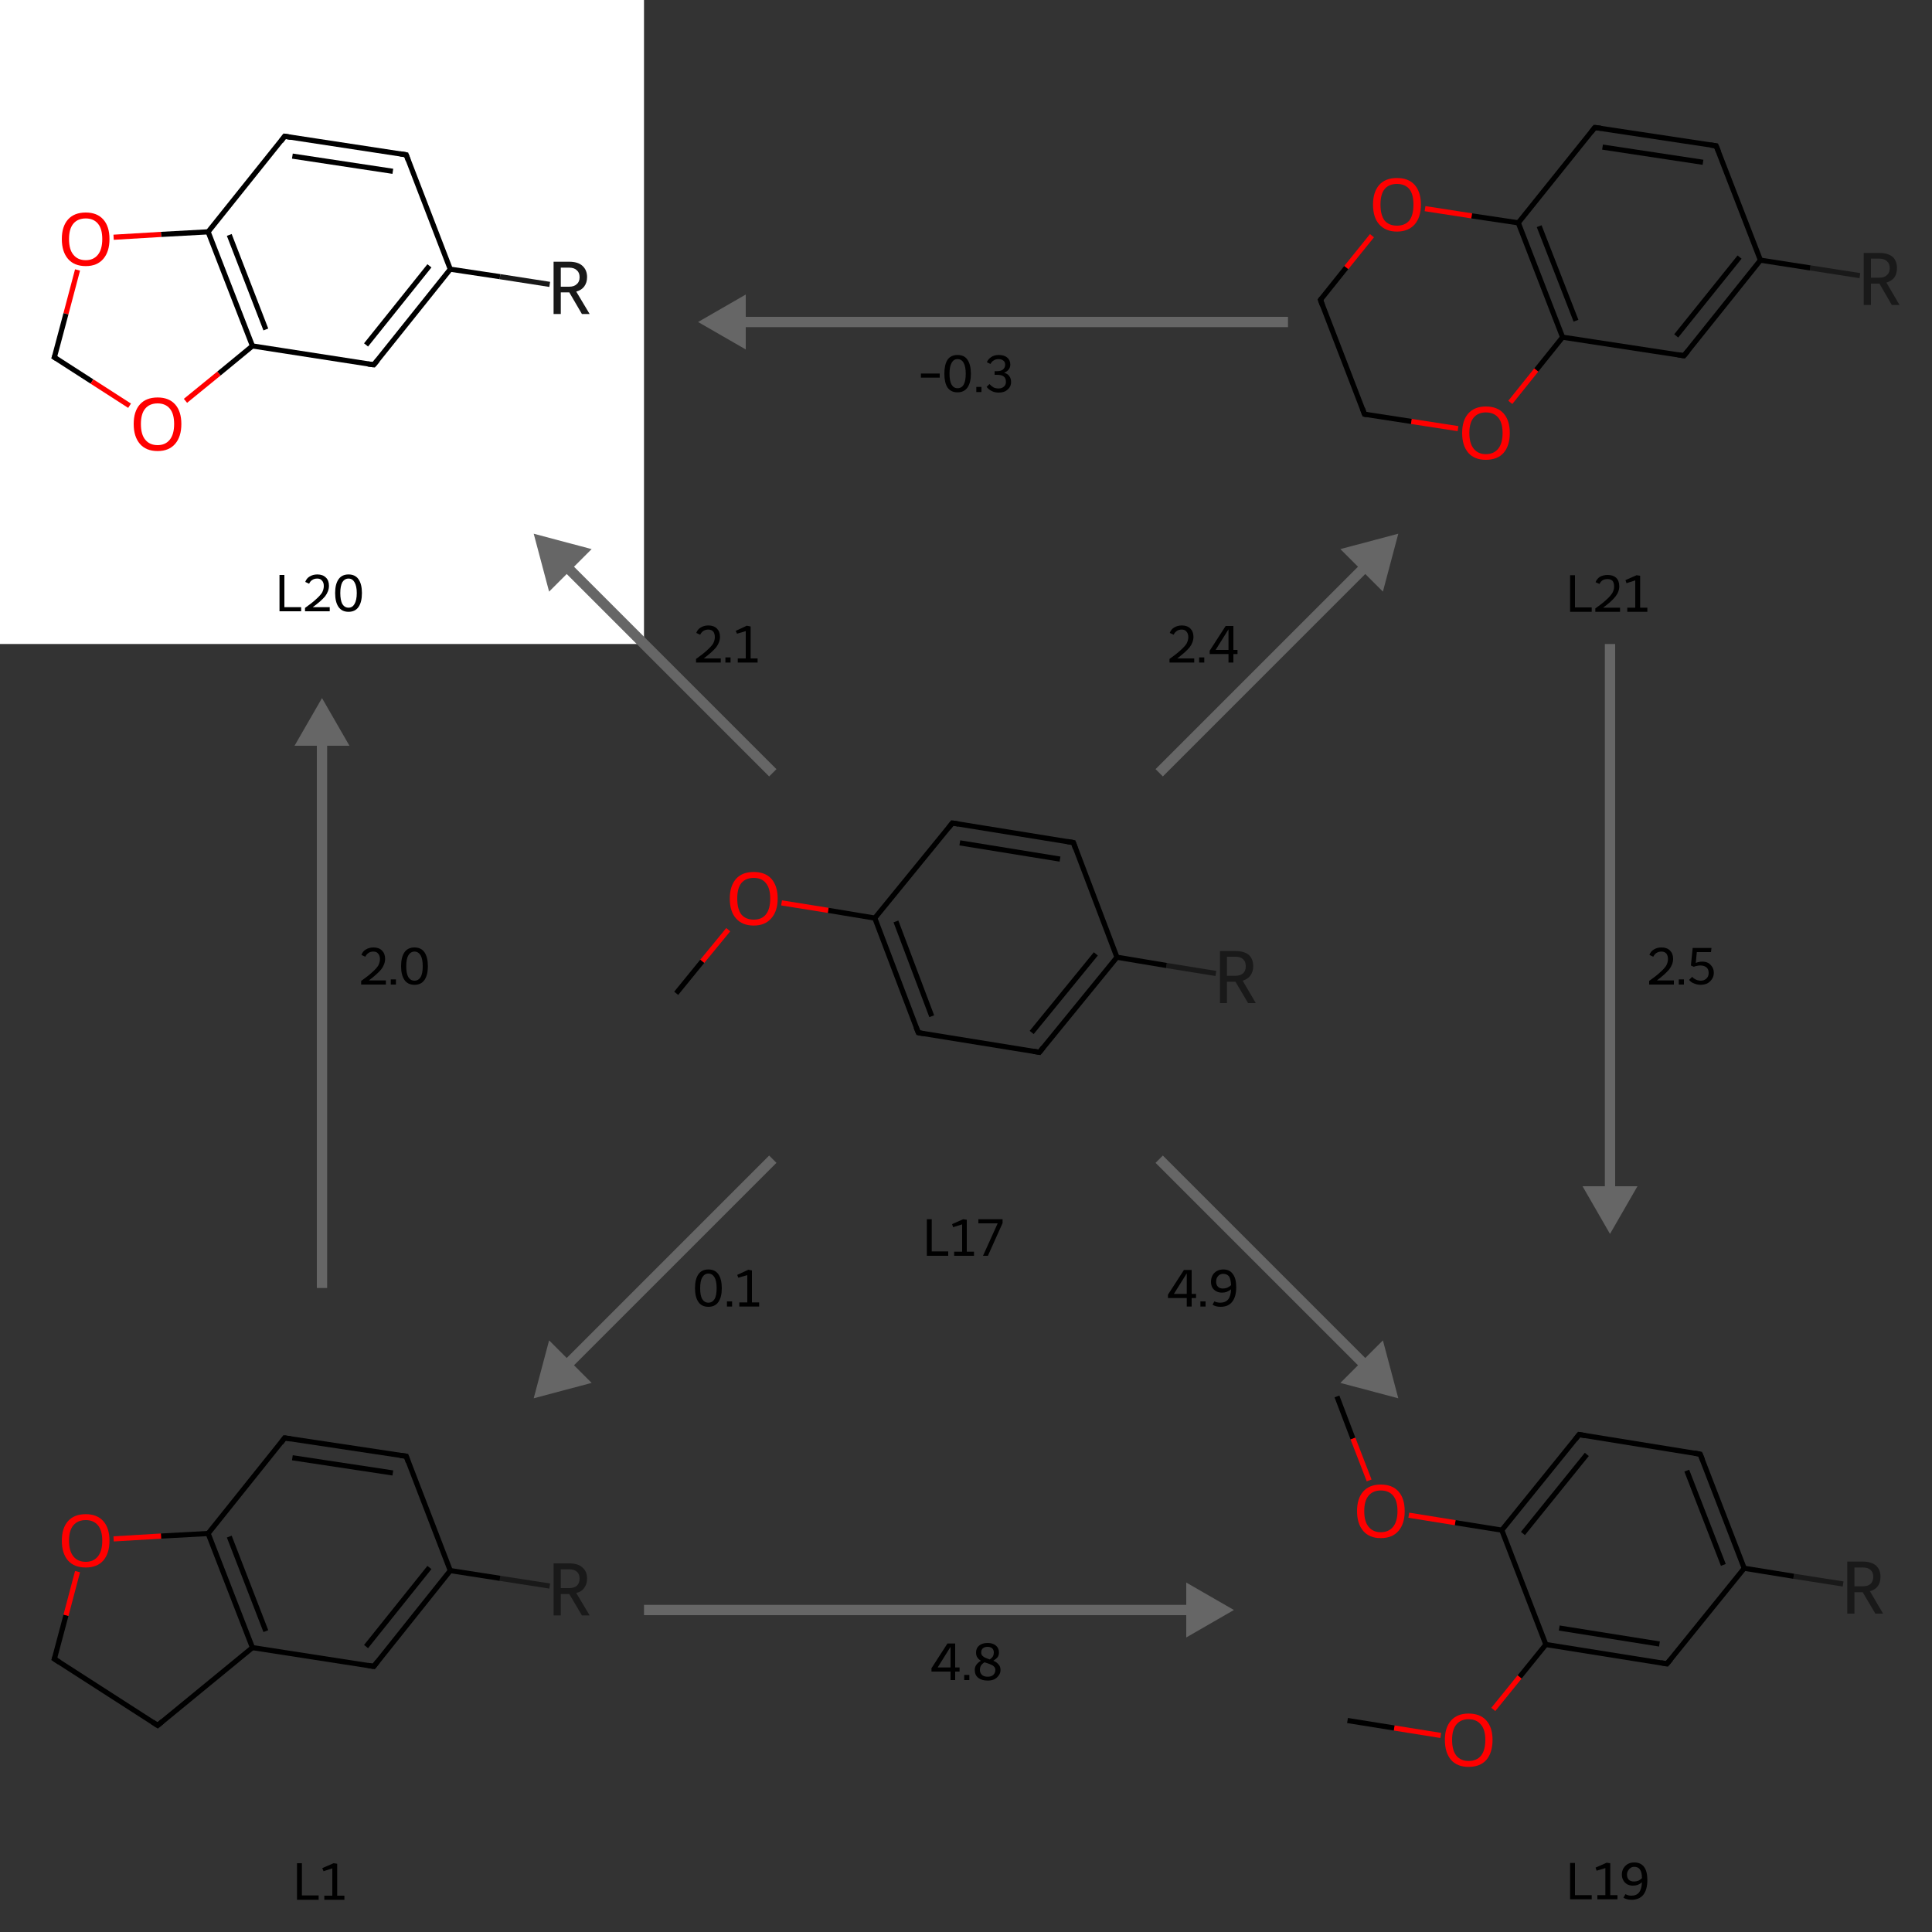 <svg xmlns="http://www.w3.org/2000/svg" xmlns:rdkit="http://www.rdkit.org/xml" xmlns:xlink="http://www.w3.org/1999/xlink" version="1.1" baseProfile="full" xml:space="preserve" width="750px" height="750px" viewBox="0 0 750 750">
<rect x="0" y="0" width="750" height="750" fill="#333333" stroke="none"/>
<!-- END OF HEADER -->
<rect style="opacity:1.0;fill:#FFFFFF;stroke:none" width="250.0" height="250.0" x="0.0" y="0.0"> </rect>
<path class="bond-0 atom-0 atom-1" d="M 174.8,104.5 L 145.1,141.6" style="fill:none;fill-rule:evenodd;stroke:#000000;stroke-width:2.0px;stroke-linecap:butt;stroke-linejoin:miter;stroke-opacity:1"/>
<path class="bond-0 atom-0 atom-1" d="M 166.7,103.2 L 142.1,133.9" style="fill:none;fill-rule:evenodd;stroke:#000000;stroke-width:2.0px;stroke-linecap:butt;stroke-linejoin:miter;stroke-opacity:1"/>
<path class="bond-1 atom-1 atom-2" d="M 145.1,141.6 L 98.0,134.3" style="fill:none;fill-rule:evenodd;stroke:#000000;stroke-width:2.0px;stroke-linecap:butt;stroke-linejoin:miter;stroke-opacity:1"/>
<path class="bond-2 atom-2 atom-3" d="M 98.0,134.3 L 80.8,90.0" style="fill:none;fill-rule:evenodd;stroke:#000000;stroke-width:2.0px;stroke-linecap:butt;stroke-linejoin:miter;stroke-opacity:1"/>
<path class="bond-2 atom-2 atom-3" d="M 103.2,127.9 L 89.0,91.2" style="fill:none;fill-rule:evenodd;stroke:#000000;stroke-width:2.0px;stroke-linecap:butt;stroke-linejoin:miter;stroke-opacity:1"/>
<path class="bond-3 atom-3 atom-4" d="M 80.8,90.0 L 62.5,91.0" style="fill:none;fill-rule:evenodd;stroke:#000000;stroke-width:2.0px;stroke-linecap:butt;stroke-linejoin:miter;stroke-opacity:1"/>
<path class="bond-3 atom-3 atom-4" d="M 62.5,91.0 L 44.1,92.1" style="fill:none;fill-rule:evenodd;stroke:#FF0000;stroke-width:2.0px;stroke-linecap:butt;stroke-linejoin:miter;stroke-opacity:1"/>
<path class="bond-4 atom-4 atom-5" d="M 30.1,104.8 L 25.6,121.8" style="fill:none;fill-rule:evenodd;stroke:#FF0000;stroke-width:2.0px;stroke-linecap:butt;stroke-linejoin:miter;stroke-opacity:1"/>
<path class="bond-4 atom-4 atom-5" d="M 25.6,121.8 L 21.1,138.7" style="fill:none;fill-rule:evenodd;stroke:#000000;stroke-width:2.0px;stroke-linecap:butt;stroke-linejoin:miter;stroke-opacity:1"/>
<path class="bond-5 atom-5 atom-6" d="M 21.1,138.7 L 35.7,148.1" style="fill:none;fill-rule:evenodd;stroke:#000000;stroke-width:2.0px;stroke-linecap:butt;stroke-linejoin:miter;stroke-opacity:1"/>
<path class="bond-5 atom-5 atom-6" d="M 35.7,148.1 L 50.3,157.5" style="fill:none;fill-rule:evenodd;stroke:#FF0000;stroke-width:2.0px;stroke-linecap:butt;stroke-linejoin:miter;stroke-opacity:1"/>
<path class="bond-6 atom-3 atom-7" d="M 80.8,90.0 L 110.5,52.9" style="fill:none;fill-rule:evenodd;stroke:#000000;stroke-width:2.0px;stroke-linecap:butt;stroke-linejoin:miter;stroke-opacity:1"/>
<path class="bond-7 atom-7 atom-8" d="M 110.5,52.9 L 157.7,60.1" style="fill:none;fill-rule:evenodd;stroke:#000000;stroke-width:2.0px;stroke-linecap:butt;stroke-linejoin:miter;stroke-opacity:1"/>
<path class="bond-7 atom-7 atom-8" d="M 113.5,60.6 L 152.5,66.5" style="fill:none;fill-rule:evenodd;stroke:#000000;stroke-width:2.0px;stroke-linecap:butt;stroke-linejoin:miter;stroke-opacity:1"/>
<path class="bond-8 atom-8 atom-0" d="M 157.7,60.1 L 174.8,104.5" style="fill:none;fill-rule:evenodd;stroke:#000000;stroke-width:2.0px;stroke-linecap:butt;stroke-linejoin:miter;stroke-opacity:1"/>
<path class="bond-9 atom-6 atom-2" d="M 72.0,155.6 L 85.0,145.0" style="fill:none;fill-rule:evenodd;stroke:#FF0000;stroke-width:2.0px;stroke-linecap:butt;stroke-linejoin:miter;stroke-opacity:1"/>
<path class="bond-9 atom-6 atom-2" d="M 85.0,145.0 L 98.0,134.3" style="fill:none;fill-rule:evenodd;stroke:#000000;stroke-width:2.0px;stroke-linecap:butt;stroke-linejoin:miter;stroke-opacity:1"/>
<path class="bond-10 atom-9 atom-0" d="M 213.4,110.4 L 194.1,107.4" style="fill:none;fill-rule:evenodd;stroke:#191919;stroke-width:2.0px;stroke-linecap:butt;stroke-linejoin:miter;stroke-opacity:1"/>
<path class="bond-10 atom-9 atom-0" d="M 194.1,107.4 L 174.8,104.5" style="fill:none;fill-rule:evenodd;stroke:#000000;stroke-width:2.0px;stroke-linecap:butt;stroke-linejoin:miter;stroke-opacity:1"/>
<path d="M 146.6,139.8 L 145.1,141.6 L 142.8,141.3" style="fill:none;stroke:#000000;stroke-width:2.0px;stroke-linecap:butt;stroke-linejoin:miter;stroke-opacity:1;"/>
<path d="M 21.4,137.9 L 21.1,138.7 L 21.9,139.2" style="fill:none;stroke:#000000;stroke-width:2.0px;stroke-linecap:butt;stroke-linejoin:miter;stroke-opacity:1;"/>
<path d="M 109.1,54.8 L 110.5,52.9 L 112.9,53.3" style="fill:none;stroke:#000000;stroke-width:2.0px;stroke-linecap:butt;stroke-linejoin:miter;stroke-opacity:1;"/>
<path d="M 155.3,59.7 L 157.7,60.1 L 158.5,62.3" style="fill:none;stroke:#000000;stroke-width:2.0px;stroke-linecap:butt;stroke-linejoin:miter;stroke-opacity:1;"/>
<path class="atom-4" d="M 24.0 92.8 Q 24.0 87.9, 26.4 85.2 Q 28.8 82.5, 33.3 82.5 Q 37.7 82.5, 40.1 85.2 Q 42.5 87.9, 42.5 92.8 Q 42.5 97.7, 40.1 100.5 Q 37.7 103.3, 33.3 103.3 Q 28.8 103.3, 26.4 100.5 Q 24.0 97.7, 24.0 92.8 M 33.3 101.0 Q 36.3 101.0, 38.0 98.9 Q 39.7 96.8, 39.7 92.8 Q 39.7 88.8, 38.0 86.8 Q 36.3 84.8, 33.3 84.8 Q 30.2 84.8, 28.5 86.8 Q 26.8 88.8, 26.8 92.8 Q 26.8 96.9, 28.5 98.9 Q 30.2 101.0, 33.3 101.0 " fill="#FF0000"/>
<path class="atom-6" d="M 51.9 164.6 Q 51.9 159.7, 54.3 157.0 Q 56.7 154.3, 61.2 154.3 Q 65.6 154.3, 68.0 157.0 Q 70.4 159.7, 70.4 164.6 Q 70.4 169.5, 68.0 172.3 Q 65.6 175.1, 61.2 175.1 Q 56.7 175.1, 54.3 172.3 Q 51.9 169.5, 51.9 164.6 M 61.2 172.8 Q 64.2 172.8, 65.9 170.7 Q 67.6 168.6, 67.6 164.6 Q 67.6 160.6, 65.9 158.6 Q 64.2 156.6, 61.2 156.6 Q 58.1 156.6, 56.4 158.6 Q 54.7 160.6, 54.7 164.6 Q 54.7 168.7, 56.4 170.7 Q 58.1 172.8, 61.2 172.8 " fill="#FF0000"/>
<path class="atom-9" d="M 225.9 121.9 L 221.0 113.5 L 220.9 113.5 L 217.7 113.5 L 217.7 121.9 L 214.9 121.9 L 214.9 101.6 L 220.9 101.6 Q 224.4 101.6, 226.1 103.2 Q 227.9 104.8, 227.9 107.6 Q 227.9 109.7, 226.8 111.2 Q 225.8 112.6, 223.7 113.2 L 228.9 121.9 L 225.9 121.9 M 217.7 111.3 L 220.9 111.3 Q 222.9 111.3, 223.9 110.3 Q 225.0 109.4, 225.0 107.6 Q 225.0 105.8, 223.9 104.9 Q 222.9 103.9, 220.9 103.9 L 217.7 103.9 L 217.7 111.3 " fill="#191919"/>
<path class="legend" d="M 108.5 223.2 L 110.4 223.2 L 110.4 235.7 L 116.9 235.7 L 116.9 237.3 L 108.5 237.3 L 108.5 223.2 " fill="#000000"/>
<path class="legend" d="M 118.5 225.9 Q 119.0 224.5, 120.2 223.8 Q 121.5 223.0, 123.2 223.0 Q 125.3 223.0, 126.5 224.2 Q 127.7 225.3, 127.7 227.4 Q 127.7 229.5, 126.2 231.5 Q 124.6 233.4, 121.4 235.7 L 128.0 235.7 L 128.0 237.3 L 118.4 237.3 L 118.4 236.0 Q 121.1 234.1, 122.6 232.7 Q 124.2 231.3, 125.0 230.1 Q 125.7 228.8, 125.7 227.5 Q 125.7 226.1, 125.0 225.4 Q 124.4 224.6, 123.2 224.6 Q 122.0 224.6, 121.3 225.1 Q 120.5 225.5, 120.0 226.6 L 118.5 225.9 " fill="#000000"/>
<path class="legend" d="M 135.3 237.5 Q 132.7 237.5, 131.4 235.6 Q 130.1 233.7, 130.1 230.2 Q 130.1 226.8, 131.4 224.9 Q 132.7 223.0, 135.3 223.0 Q 137.9 223.0, 139.2 224.9 Q 140.5 226.8, 140.5 230.2 Q 140.5 233.7, 139.2 235.6 Q 137.9 237.5, 135.3 237.5 M 135.3 235.9 Q 136.8 235.9, 137.6 234.5 Q 138.5 233.0, 138.5 230.2 Q 138.5 227.5, 137.6 226.0 Q 136.8 224.6, 135.3 224.6 Q 133.8 224.6, 132.9 226.0 Q 132.1 227.5, 132.1 230.2 Q 132.1 233.0, 132.9 234.5 Q 133.8 235.9, 135.3 235.9 " fill="#000000"/>
<path class="bond-0 atom-0 atom-1" d="M 683.4,101.0 L 653.7,138.1" style="fill:none;fill-rule:evenodd;stroke:#000000;stroke-width:2.0px;stroke-linecap:butt;stroke-linejoin:miter;stroke-opacity:1"/>
<path class="bond-0 atom-0 atom-1" d="M 675.3,99.8 L 650.7,130.4" style="fill:none;fill-rule:evenodd;stroke:#000000;stroke-width:2.0px;stroke-linecap:butt;stroke-linejoin:miter;stroke-opacity:1"/>
<path class="bond-1 atom-1 atom-2" d="M 653.7,138.1 L 606.6,130.9" style="fill:none;fill-rule:evenodd;stroke:#000000;stroke-width:2.0px;stroke-linecap:butt;stroke-linejoin:miter;stroke-opacity:1"/>
<path class="bond-2 atom-2 atom-3" d="M 606.6,130.9 L 589.4,86.5" style="fill:none;fill-rule:evenodd;stroke:#000000;stroke-width:2.0px;stroke-linecap:butt;stroke-linejoin:miter;stroke-opacity:1"/>
<path class="bond-2 atom-2 atom-3" d="M 611.8,124.5 L 597.5,87.8" style="fill:none;fill-rule:evenodd;stroke:#000000;stroke-width:2.0px;stroke-linecap:butt;stroke-linejoin:miter;stroke-opacity:1"/>
<path class="bond-3 atom-3 atom-4" d="M 589.4,86.5 L 571.3,83.8" style="fill:none;fill-rule:evenodd;stroke:#000000;stroke-width:2.0px;stroke-linecap:butt;stroke-linejoin:miter;stroke-opacity:1"/>
<path class="bond-3 atom-3 atom-4" d="M 571.3,83.8 L 553.2,81.0" style="fill:none;fill-rule:evenodd;stroke:#FF0000;stroke-width:2.0px;stroke-linecap:butt;stroke-linejoin:miter;stroke-opacity:1"/>
<path class="bond-4 atom-4 atom-5" d="M 532.6,91.5 L 522.6,103.9" style="fill:none;fill-rule:evenodd;stroke:#FF0000;stroke-width:2.0px;stroke-linecap:butt;stroke-linejoin:miter;stroke-opacity:1"/>
<path class="bond-4 atom-4 atom-5" d="M 522.6,103.9 L 512.6,116.4" style="fill:none;fill-rule:evenodd;stroke:#000000;stroke-width:2.0px;stroke-linecap:butt;stroke-linejoin:miter;stroke-opacity:1"/>
<path class="bond-5 atom-5 atom-6" d="M 512.6,116.4 L 529.7,160.8" style="fill:none;fill-rule:evenodd;stroke:#000000;stroke-width:2.0px;stroke-linecap:butt;stroke-linejoin:miter;stroke-opacity:1"/>
<path class="bond-6 atom-6 atom-7" d="M 529.7,160.8 L 547.9,163.6" style="fill:none;fill-rule:evenodd;stroke:#000000;stroke-width:2.0px;stroke-linecap:butt;stroke-linejoin:miter;stroke-opacity:1"/>
<path class="bond-6 atom-6 atom-7" d="M 547.9,163.6 L 566.0,166.4" style="fill:none;fill-rule:evenodd;stroke:#FF0000;stroke-width:2.0px;stroke-linecap:butt;stroke-linejoin:miter;stroke-opacity:1"/>
<path class="bond-7 atom-3 atom-8" d="M 589.4,86.5 L 619.1,49.5" style="fill:none;fill-rule:evenodd;stroke:#000000;stroke-width:2.0px;stroke-linecap:butt;stroke-linejoin:miter;stroke-opacity:1"/>
<path class="bond-8 atom-8 atom-9" d="M 619.1,49.5 L 666.2,56.6" style="fill:none;fill-rule:evenodd;stroke:#000000;stroke-width:2.0px;stroke-linecap:butt;stroke-linejoin:miter;stroke-opacity:1"/>
<path class="bond-8 atom-8 atom-9" d="M 622.1,57.1 L 661.1,63.0" style="fill:none;fill-rule:evenodd;stroke:#000000;stroke-width:2.0px;stroke-linecap:butt;stroke-linejoin:miter;stroke-opacity:1"/>
<path class="bond-9 atom-9 atom-0" d="M 666.2,56.6 L 683.4,101.0" style="fill:none;fill-rule:evenodd;stroke:#000000;stroke-width:2.0px;stroke-linecap:butt;stroke-linejoin:miter;stroke-opacity:1"/>
<path class="bond-10 atom-7 atom-2" d="M 586.3,156.2 L 596.4,143.6" style="fill:none;fill-rule:evenodd;stroke:#FF0000;stroke-width:2.0px;stroke-linecap:butt;stroke-linejoin:miter;stroke-opacity:1"/>
<path class="bond-10 atom-7 atom-2" d="M 596.4,143.6 L 606.6,130.9" style="fill:none;fill-rule:evenodd;stroke:#000000;stroke-width:2.0px;stroke-linecap:butt;stroke-linejoin:miter;stroke-opacity:1"/>
<path class="bond-11 atom-10 atom-0" d="M 722.0,107.0 L 702.7,104.0" style="fill:none;fill-rule:evenodd;stroke:#191919;stroke-width:2.0px;stroke-linecap:butt;stroke-linejoin:miter;stroke-opacity:1"/>
<path class="bond-11 atom-10 atom-0" d="M 702.7,104.0 L 683.4,101.0" style="fill:none;fill-rule:evenodd;stroke:#000000;stroke-width:2.0px;stroke-linecap:butt;stroke-linejoin:miter;stroke-opacity:1"/>
<path d="M 655.2,136.3 L 653.7,138.1 L 651.3,137.7" style="fill:none;stroke:#000000;stroke-width:2.0px;stroke-linecap:butt;stroke-linejoin:miter;stroke-opacity:1;"/>
<path d="M 513.1,115.8 L 512.6,116.4 L 513.4,118.6" style="fill:none;stroke:#000000;stroke-width:2.0px;stroke-linecap:butt;stroke-linejoin:miter;stroke-opacity:1;"/>
<path d="M 528.9,158.6 L 529.7,160.8 L 530.7,161.0" style="fill:none;stroke:#000000;stroke-width:2.0px;stroke-linecap:butt;stroke-linejoin:miter;stroke-opacity:1;"/>
<path d="M 617.7,51.3 L 619.1,49.5 L 621.5,49.8" style="fill:none;stroke:#000000;stroke-width:2.0px;stroke-linecap:butt;stroke-linejoin:miter;stroke-opacity:1;"/>
<path d="M 663.9,56.3 L 666.2,56.6 L 667.1,58.8" style="fill:none;stroke:#000000;stroke-width:2.0px;stroke-linecap:butt;stroke-linejoin:miter;stroke-opacity:1;"/>
<path class="atom-4" d="M 533.0 79.4 Q 533.0 74.6, 535.4 71.8 Q 537.8 69.1, 542.3 69.1 Q 546.8 69.1, 549.2 71.8 Q 551.6 74.6, 551.6 79.4 Q 551.6 84.3, 549.2 87.1 Q 546.7 89.9, 542.3 89.9 Q 537.9 89.9, 535.4 87.1 Q 533.0 84.4, 533.0 79.4 M 542.3 87.6 Q 545.4 87.6, 547.1 85.6 Q 548.7 83.5, 548.7 79.4 Q 548.7 75.4, 547.1 73.4 Q 545.4 71.4, 542.3 71.4 Q 539.2 71.4, 537.5 73.4 Q 535.9 75.4, 535.9 79.4 Q 535.9 83.5, 537.5 85.6 Q 539.2 87.6, 542.3 87.6 " fill="#FF0000"/>
<path class="atom-7" d="M 567.6 168.1 Q 567.6 163.2, 570.0 160.5 Q 572.4 157.8, 576.8 157.8 Q 581.3 157.8, 583.7 160.5 Q 586.1 163.2, 586.1 168.1 Q 586.1 173.0, 583.7 175.8 Q 581.3 178.5, 576.8 178.5 Q 572.4 178.5, 570.0 175.8 Q 567.6 173.0, 567.6 168.1 M 576.8 176.3 Q 579.9 176.3, 581.6 174.2 Q 583.3 172.1, 583.3 168.1 Q 583.3 164.1, 581.6 162.1 Q 579.9 160.1, 576.8 160.1 Q 573.8 160.1, 572.1 162.1 Q 570.4 164.1, 570.4 168.1 Q 570.4 172.1, 572.1 174.2 Q 573.8 176.3, 576.8 176.3 " fill="#FF0000"/>
<path class="atom-10" d="M 734.4 118.4 L 729.6 110.1 L 729.5 110.1 L 726.3 110.1 L 726.3 118.4 L 723.5 118.4 L 723.5 98.2 L 729.5 98.2 Q 732.9 98.2, 734.7 99.7 Q 736.4 101.3, 736.4 104.1 Q 736.4 106.2, 735.4 107.7 Q 734.3 109.1, 732.3 109.7 L 737.4 118.4 L 734.4 118.4 M 726.3 107.8 L 729.5 107.8 Q 731.5 107.8, 732.5 106.8 Q 733.6 105.9, 733.6 104.1 Q 733.6 102.3, 732.5 101.4 Q 731.5 100.4, 729.5 100.4 L 726.3 100.4 L 726.3 107.8 " fill="#191919"/>
<path class="legend" d="M 609.5 223.3 L 611.4 223.3 L 611.4 235.8 L 617.9 235.8 L 617.9 237.5 L 609.5 237.5 L 609.5 223.3 " fill="#000000"/>
<path class="legend" d="M 619.4 226.0 Q 619.9 224.7, 621.1 223.9 Q 622.4 223.2, 624.1 223.2 Q 626.2 223.2, 627.4 224.3 Q 628.6 225.5, 628.6 227.6 Q 628.6 229.7, 627.1 231.6 Q 625.5 233.6, 622.3 235.9 L 628.9 235.9 L 628.9 237.5 L 619.3 237.5 L 619.3 236.2 Q 622.0 234.3, 623.5 232.9 Q 625.1 231.5, 625.9 230.2 Q 626.6 229.0, 626.6 227.7 Q 626.6 226.3, 626.0 225.5 Q 625.3 224.8, 624.1 224.8 Q 623.0 224.8, 622.2 225.2 Q 621.4 225.7, 620.9 226.7 L 619.4 226.0 " fill="#000000"/>
<path class="legend" d="M 631.7 235.9 L 634.8 235.9 L 634.8 225.3 L 631.4 226.4 L 631.0 225.2 L 635.3 223.3 L 636.7 223.5 L 636.7 235.9 L 639.5 235.9 L 639.5 237.5 L 631.7 237.5 L 631.7 235.9 " fill="#000000"/>
<path class="bond-0 atom-0 atom-1" d="M 433.6,371.6 L 403.5,408.5" style="fill:none;fill-rule:evenodd;stroke:#000000;stroke-width:2.0px;stroke-linecap:butt;stroke-linejoin:miter;stroke-opacity:1"/>
<path class="bond-0 atom-0 atom-1" d="M 425.4,370.3 L 400.5,400.8" style="fill:none;fill-rule:evenodd;stroke:#000000;stroke-width:2.0px;stroke-linecap:butt;stroke-linejoin:miter;stroke-opacity:1"/>
<path class="bond-1 atom-1 atom-2" d="M 403.5,408.5 L 356.5,400.9" style="fill:none;fill-rule:evenodd;stroke:#000000;stroke-width:2.0px;stroke-linecap:butt;stroke-linejoin:miter;stroke-opacity:1"/>
<path class="bond-2 atom-2 atom-3" d="M 356.5,400.9 L 339.6,356.4" style="fill:none;fill-rule:evenodd;stroke:#000000;stroke-width:2.0px;stroke-linecap:butt;stroke-linejoin:miter;stroke-opacity:1"/>
<path class="bond-2 atom-2 atom-3" d="M 361.7,394.5 L 347.8,357.7" style="fill:none;fill-rule:evenodd;stroke:#000000;stroke-width:2.0px;stroke-linecap:butt;stroke-linejoin:miter;stroke-opacity:1"/>
<path class="bond-3 atom-3 atom-4" d="M 339.6,356.4 L 321.5,353.4" style="fill:none;fill-rule:evenodd;stroke:#000000;stroke-width:2.0px;stroke-linecap:butt;stroke-linejoin:miter;stroke-opacity:1"/>
<path class="bond-3 atom-3 atom-4" d="M 321.5,353.4 L 303.4,350.5" style="fill:none;fill-rule:evenodd;stroke:#FF0000;stroke-width:2.0px;stroke-linecap:butt;stroke-linejoin:miter;stroke-opacity:1"/>
<path class="bond-4 atom-4 atom-5" d="M 282.7,360.9 L 272.6,373.2" style="fill:none;fill-rule:evenodd;stroke:#FF0000;stroke-width:2.0px;stroke-linecap:butt;stroke-linejoin:miter;stroke-opacity:1"/>
<path class="bond-4 atom-4 atom-5" d="M 272.6,373.2 L 262.5,385.6" style="fill:none;fill-rule:evenodd;stroke:#000000;stroke-width:2.0px;stroke-linecap:butt;stroke-linejoin:miter;stroke-opacity:1"/>
<path class="bond-5 atom-3 atom-6" d="M 339.6,356.4 L 369.7,319.5" style="fill:none;fill-rule:evenodd;stroke:#000000;stroke-width:2.0px;stroke-linecap:butt;stroke-linejoin:miter;stroke-opacity:1"/>
<path class="bond-6 atom-6 atom-7" d="M 369.7,319.5 L 416.7,327.1" style="fill:none;fill-rule:evenodd;stroke:#000000;stroke-width:2.0px;stroke-linecap:butt;stroke-linejoin:miter;stroke-opacity:1"/>
<path class="bond-6 atom-6 atom-7" d="M 372.6,327.2 L 411.5,333.5" style="fill:none;fill-rule:evenodd;stroke:#000000;stroke-width:2.0px;stroke-linecap:butt;stroke-linejoin:miter;stroke-opacity:1"/>
<path class="bond-7 atom-7 atom-0" d="M 416.7,327.1 L 433.6,371.6" style="fill:none;fill-rule:evenodd;stroke:#000000;stroke-width:2.0px;stroke-linecap:butt;stroke-linejoin:miter;stroke-opacity:1"/>
<path class="bond-8 atom-8 atom-0" d="M 472.0,377.9 L 452.8,374.8" style="fill:none;fill-rule:evenodd;stroke:#191919;stroke-width:2.0px;stroke-linecap:butt;stroke-linejoin:miter;stroke-opacity:1"/>
<path class="bond-8 atom-8 atom-0" d="M 452.8,374.8 L 433.6,371.6" style="fill:none;fill-rule:evenodd;stroke:#000000;stroke-width:2.0px;stroke-linecap:butt;stroke-linejoin:miter;stroke-opacity:1"/>
<path d="M 405.0,406.6 L 403.5,408.5 L 401.1,408.1" style="fill:none;stroke:#000000;stroke-width:2.0px;stroke-linecap:butt;stroke-linejoin:miter;stroke-opacity:1;"/>
<path d="M 358.8,401.3 L 356.5,400.9 L 355.6,398.7" style="fill:none;stroke:#000000;stroke-width:2.0px;stroke-linecap:butt;stroke-linejoin:miter;stroke-opacity:1;"/>
<path d="M 368.2,321.4 L 369.7,319.5 L 372.1,319.9" style="fill:none;stroke:#000000;stroke-width:2.0px;stroke-linecap:butt;stroke-linejoin:miter;stroke-opacity:1;"/>
<path d="M 414.3,326.7 L 416.7,327.1 L 417.5,329.4" style="fill:none;stroke:#000000;stroke-width:2.0px;stroke-linecap:butt;stroke-linejoin:miter;stroke-opacity:1;"/>
<path class="atom-4" d="M 283.3 348.8 Q 283.3 344.0, 285.7 341.2 Q 288.1 338.5, 292.6 338.5 Q 297.1 338.5, 299.5 341.2 Q 301.9 344.0, 301.9 348.8 Q 301.9 353.7, 299.4 356.5 Q 297.0 359.3, 292.6 359.3 Q 288.1 359.3, 285.7 356.5 Q 283.3 353.8, 283.3 348.8 M 292.6 357.0 Q 295.7 357.0, 297.3 355.0 Q 299.0 352.9, 299.0 348.8 Q 299.0 344.8, 297.3 342.8 Q 295.7 340.8, 292.6 340.8 Q 289.5 340.8, 287.8 342.8 Q 286.2 344.8, 286.2 348.8 Q 286.2 352.9, 287.8 355.0 Q 289.5 357.0, 292.6 357.0 " fill="#FF0000"/>
<path class="atom-8" d="M 484.5 389.4 L 479.6 381.1 L 479.6 381.1 L 476.3 381.1 L 476.3 389.4 L 473.6 389.4 L 473.6 369.2 L 479.6 369.2 Q 483.0 369.2, 484.8 370.7 Q 486.5 372.3, 486.5 375.1 Q 486.5 377.2, 485.4 378.7 Q 484.4 380.1, 482.4 380.7 L 487.5 389.4 L 484.5 389.4 M 476.3 378.8 L 479.6 378.8 Q 481.5 378.8, 482.6 377.8 Q 483.6 376.9, 483.6 375.1 Q 483.6 373.3, 482.6 372.4 Q 481.6 371.4, 479.6 371.4 L 476.3 371.4 L 476.3 378.8 " fill="#191919"/>
<path class="legend" d="M 359.8 473.3 L 361.7 473.3 L 361.7 485.8 L 368.1 485.8 L 368.1 487.5 L 359.8 487.5 L 359.8 473.3 " fill="#000000"/>
<path class="legend" d="M 370.4 485.9 L 373.5 485.9 L 373.5 475.3 L 370.0 476.4 L 369.6 475.2 L 373.9 473.3 L 375.3 473.5 L 375.3 485.9 L 378.1 485.9 L 378.1 487.5 L 370.4 487.5 L 370.4 485.9 " fill="#000000"/>
<path class="legend" d="M 387.3 474.9 L 379.8 474.9 L 379.8 473.3 L 389.2 473.3 L 389.2 474.8 L 383.5 487.5 L 381.6 487.5 L 387.3 474.9 " fill="#000000"/>
<path class="bond-0 atom-0 atom-1" d="M 174.8,609.7 L 145.1,646.9" style="fill:none;fill-rule:evenodd;stroke:#000000;stroke-width:2.0px;stroke-linecap:butt;stroke-linejoin:miter;stroke-opacity:1"/>
<path class="bond-0 atom-0 atom-1" d="M 166.7,608.5 L 142.1,639.2" style="fill:none;fill-rule:evenodd;stroke:#000000;stroke-width:2.0px;stroke-linecap:butt;stroke-linejoin:miter;stroke-opacity:1"/>
<path class="bond-1 atom-1 atom-2" d="M 145.1,646.9 L 98.0,639.6" style="fill:none;fill-rule:evenodd;stroke:#000000;stroke-width:2.0px;stroke-linecap:butt;stroke-linejoin:miter;stroke-opacity:1"/>
<path class="bond-2 atom-2 atom-3" d="M 98.0,639.6 L 80.8,595.3" style="fill:none;fill-rule:evenodd;stroke:#000000;stroke-width:2.0px;stroke-linecap:butt;stroke-linejoin:miter;stroke-opacity:1"/>
<path class="bond-2 atom-2 atom-3" d="M 103.2,633.2 L 89.0,596.5" style="fill:none;fill-rule:evenodd;stroke:#000000;stroke-width:2.0px;stroke-linecap:butt;stroke-linejoin:miter;stroke-opacity:1"/>
<path class="bond-3 atom-3 atom-4" d="M 80.8,595.3 L 62.5,596.3" style="fill:none;fill-rule:evenodd;stroke:#000000;stroke-width:2.0px;stroke-linecap:butt;stroke-linejoin:miter;stroke-opacity:1"/>
<path class="bond-3 atom-3 atom-4" d="M 62.5,596.3 L 44.1,597.4" style="fill:none;fill-rule:evenodd;stroke:#FF0000;stroke-width:2.0px;stroke-linecap:butt;stroke-linejoin:miter;stroke-opacity:1"/>
<path class="bond-4 atom-4 atom-5" d="M 30.1,610.1 L 25.6,627.1" style="fill:none;fill-rule:evenodd;stroke:#FF0000;stroke-width:2.0px;stroke-linecap:butt;stroke-linejoin:miter;stroke-opacity:1"/>
<path class="bond-4 atom-4 atom-5" d="M 25.6,627.1 L 21.1,644.0" style="fill:none;fill-rule:evenodd;stroke:#000000;stroke-width:2.0px;stroke-linecap:butt;stroke-linejoin:miter;stroke-opacity:1"/>
<path class="bond-5 atom-5 atom-6" d="M 21.1,644.0 L 61.2,669.8" style="fill:none;fill-rule:evenodd;stroke:#000000;stroke-width:2.0px;stroke-linecap:butt;stroke-linejoin:miter;stroke-opacity:1"/>
<path class="bond-6 atom-3 atom-7" d="M 80.8,595.3 L 110.5,558.2" style="fill:none;fill-rule:evenodd;stroke:#000000;stroke-width:2.0px;stroke-linecap:butt;stroke-linejoin:miter;stroke-opacity:1"/>
<path class="bond-7 atom-7 atom-8" d="M 110.5,558.2 L 157.7,565.3" style="fill:none;fill-rule:evenodd;stroke:#000000;stroke-width:2.0px;stroke-linecap:butt;stroke-linejoin:miter;stroke-opacity:1"/>
<path class="bond-7 atom-7 atom-8" d="M 113.5,565.9 L 152.5,571.8" style="fill:none;fill-rule:evenodd;stroke:#000000;stroke-width:2.0px;stroke-linecap:butt;stroke-linejoin:miter;stroke-opacity:1"/>
<path class="bond-8 atom-8 atom-0" d="M 157.7,565.3 L 174.8,609.7" style="fill:none;fill-rule:evenodd;stroke:#000000;stroke-width:2.0px;stroke-linecap:butt;stroke-linejoin:miter;stroke-opacity:1"/>
<path class="bond-9 atom-6 atom-2" d="M 61.2,669.8 L 98.0,639.6" style="fill:none;fill-rule:evenodd;stroke:#000000;stroke-width:2.0px;stroke-linecap:butt;stroke-linejoin:miter;stroke-opacity:1"/>
<path class="bond-10 atom-9 atom-0" d="M 213.4,615.7 L 194.1,612.7" style="fill:none;fill-rule:evenodd;stroke:#191919;stroke-width:2.0px;stroke-linecap:butt;stroke-linejoin:miter;stroke-opacity:1"/>
<path class="bond-10 atom-9 atom-0" d="M 194.1,612.7 L 174.8,609.7" style="fill:none;fill-rule:evenodd;stroke:#000000;stroke-width:2.0px;stroke-linecap:butt;stroke-linejoin:miter;stroke-opacity:1"/>
<path d="M 146.6,645.0 L 145.1,646.9 L 142.8,646.5" style="fill:none;stroke:#000000;stroke-width:2.0px;stroke-linecap:butt;stroke-linejoin:miter;stroke-opacity:1;"/>
<path d="M 21.4,643.1 L 21.1,644.0 L 23.1,645.3" style="fill:none;stroke:#000000;stroke-width:2.0px;stroke-linecap:butt;stroke-linejoin:miter;stroke-opacity:1;"/>
<path d="M 59.2,668.5 L 61.2,669.8 L 63.0,668.3" style="fill:none;stroke:#000000;stroke-width:2.0px;stroke-linecap:butt;stroke-linejoin:miter;stroke-opacity:1;"/>
<path d="M 109.1,560.1 L 110.5,558.2 L 112.9,558.6" style="fill:none;stroke:#000000;stroke-width:2.0px;stroke-linecap:butt;stroke-linejoin:miter;stroke-opacity:1;"/>
<path d="M 155.3,565.0 L 157.7,565.3 L 158.5,567.6" style="fill:none;stroke:#000000;stroke-width:2.0px;stroke-linecap:butt;stroke-linejoin:miter;stroke-opacity:1;"/>
<path class="atom-4" d="M 24.0 598.1 Q 24.0 593.2, 26.4 590.5 Q 28.8 587.8, 33.3 587.8 Q 37.7 587.8, 40.1 590.5 Q 42.5 593.2, 42.5 598.1 Q 42.5 603.0, 40.1 605.8 Q 37.7 608.5, 33.3 608.5 Q 28.8 608.5, 26.4 605.8 Q 24.0 603.0, 24.0 598.1 M 33.3 606.3 Q 36.3 606.3, 38.0 604.2 Q 39.7 602.1, 39.7 598.1 Q 39.7 594.1, 38.0 592.1 Q 36.3 590.1, 33.3 590.1 Q 30.2 590.1, 28.5 592.1 Q 26.8 594.1, 26.8 598.1 Q 26.8 602.1, 28.5 604.2 Q 30.2 606.3, 33.3 606.3 " fill="#FF0000"/>
<path class="atom-9" d="M 225.9 627.1 L 221.0 618.8 L 220.9 618.8 L 217.7 618.8 L 217.7 627.1 L 214.9 627.1 L 214.9 606.9 L 220.9 606.9 Q 224.4 606.9, 226.1 608.5 Q 227.9 610.0, 227.9 612.8 Q 227.9 615.0, 226.8 616.4 Q 225.8 617.9, 223.7 618.4 L 228.9 627.1 L 225.9 627.1 M 217.7 616.5 L 220.9 616.5 Q 222.9 616.5, 223.9 615.6 Q 225.0 614.6, 225.0 612.8 Q 225.0 611.0, 223.9 610.1 Q 222.9 609.2, 220.9 609.2 L 217.7 609.2 L 217.7 616.5 " fill="#191919"/>
<path class="legend" d="M 115.3 723.3 L 117.2 723.3 L 117.2 735.8 L 123.7 735.8 L 123.7 737.5 L 115.3 737.5 L 115.3 723.3 " fill="#000000"/>
<path class="legend" d="M 125.9 735.9 L 129.0 735.9 L 129.0 725.3 L 125.6 726.4 L 125.1 725.2 L 129.5 723.3 L 130.9 723.5 L 130.9 735.9 L 133.7 735.9 L 133.7 737.5 L 125.9 737.5 L 125.9 735.9 " fill="#000000"/>
<path class="bond-0 atom-0 atom-1" d="M 677.1,608.8 L 660.0,564.5" style="fill:none;fill-rule:evenodd;stroke:#000000;stroke-width:2.0px;stroke-linecap:butt;stroke-linejoin:miter;stroke-opacity:1"/>
<path class="bond-0 atom-0 atom-1" d="M 669.0,607.5 L 654.8,570.9" style="fill:none;fill-rule:evenodd;stroke:#000000;stroke-width:2.0px;stroke-linecap:butt;stroke-linejoin:miter;stroke-opacity:1"/>
<path class="bond-1 atom-1 atom-2" d="M 660.0,564.5 L 613.0,556.9" style="fill:none;fill-rule:evenodd;stroke:#000000;stroke-width:2.0px;stroke-linecap:butt;stroke-linejoin:miter;stroke-opacity:1"/>
<path class="bond-2 atom-2 atom-3" d="M 613.0,556.9 L 583.0,594.0" style="fill:none;fill-rule:evenodd;stroke:#000000;stroke-width:2.0px;stroke-linecap:butt;stroke-linejoin:miter;stroke-opacity:1"/>
<path class="bond-2 atom-2 atom-3" d="M 616.0,564.6 L 591.2,595.3" style="fill:none;fill-rule:evenodd;stroke:#000000;stroke-width:2.0px;stroke-linecap:butt;stroke-linejoin:miter;stroke-opacity:1"/>
<path class="bond-3 atom-3 atom-4" d="M 583.0,594.0 L 564.9,591.1" style="fill:none;fill-rule:evenodd;stroke:#000000;stroke-width:2.0px;stroke-linecap:butt;stroke-linejoin:miter;stroke-opacity:1"/>
<path class="bond-3 atom-3 atom-4" d="M 564.9,591.1 L 546.9,588.2" style="fill:none;fill-rule:evenodd;stroke:#FF0000;stroke-width:2.0px;stroke-linecap:butt;stroke-linejoin:miter;stroke-opacity:1"/>
<path class="bond-4 atom-4 atom-5" d="M 531.5,574.7 L 525.2,558.4" style="fill:none;fill-rule:evenodd;stroke:#FF0000;stroke-width:2.0px;stroke-linecap:butt;stroke-linejoin:miter;stroke-opacity:1"/>
<path class="bond-4 atom-4 atom-5" d="M 525.2,558.4 L 519.0,542.1" style="fill:none;fill-rule:evenodd;stroke:#000000;stroke-width:2.0px;stroke-linecap:butt;stroke-linejoin:miter;stroke-opacity:1"/>
<path class="bond-5 atom-3 atom-6" d="M 583.0,594.0 L 600.1,638.4" style="fill:none;fill-rule:evenodd;stroke:#000000;stroke-width:2.0px;stroke-linecap:butt;stroke-linejoin:miter;stroke-opacity:1"/>
<path class="bond-6 atom-6 atom-7" d="M 600.1,638.4 L 589.9,651.0" style="fill:none;fill-rule:evenodd;stroke:#000000;stroke-width:2.0px;stroke-linecap:butt;stroke-linejoin:miter;stroke-opacity:1"/>
<path class="bond-6 atom-6 atom-7" d="M 589.9,651.0 L 579.7,663.6" style="fill:none;fill-rule:evenodd;stroke:#FF0000;stroke-width:2.0px;stroke-linecap:butt;stroke-linejoin:miter;stroke-opacity:1"/>
<path class="bond-7 atom-7 atom-8" d="M 559.3,673.7 L 541.2,670.8" style="fill:none;fill-rule:evenodd;stroke:#FF0000;stroke-width:2.0px;stroke-linecap:butt;stroke-linejoin:miter;stroke-opacity:1"/>
<path class="bond-7 atom-7 atom-8" d="M 541.2,670.8 L 523.1,667.9" style="fill:none;fill-rule:evenodd;stroke:#000000;stroke-width:2.0px;stroke-linecap:butt;stroke-linejoin:miter;stroke-opacity:1"/>
<path class="bond-8 atom-6 atom-9" d="M 600.1,638.4 L 647.1,645.9" style="fill:none;fill-rule:evenodd;stroke:#000000;stroke-width:2.0px;stroke-linecap:butt;stroke-linejoin:miter;stroke-opacity:1"/>
<path class="bond-8 atom-6 atom-9" d="M 605.3,632.0 L 644.2,638.2" style="fill:none;fill-rule:evenodd;stroke:#000000;stroke-width:2.0px;stroke-linecap:butt;stroke-linejoin:miter;stroke-opacity:1"/>
<path class="bond-9 atom-9 atom-0" d="M 647.1,645.9 L 677.1,608.8" style="fill:none;fill-rule:evenodd;stroke:#000000;stroke-width:2.0px;stroke-linecap:butt;stroke-linejoin:miter;stroke-opacity:1"/>
<path class="bond-10 atom-10 atom-0" d="M 715.5,614.9 L 696.3,611.9" style="fill:none;fill-rule:evenodd;stroke:#191919;stroke-width:2.0px;stroke-linecap:butt;stroke-linejoin:miter;stroke-opacity:1"/>
<path class="bond-10 atom-10 atom-0" d="M 696.3,611.9 L 677.1,608.8" style="fill:none;fill-rule:evenodd;stroke:#000000;stroke-width:2.0px;stroke-linecap:butt;stroke-linejoin:miter;stroke-opacity:1"/>
<path d="M 660.9,566.7 L 660.0,564.5 L 657.7,564.1" style="fill:none;stroke:#000000;stroke-width:2.0px;stroke-linecap:butt;stroke-linejoin:miter;stroke-opacity:1;"/>
<path d="M 615.4,557.3 L 613.0,556.9 L 611.5,558.8" style="fill:none;stroke:#000000;stroke-width:2.0px;stroke-linecap:butt;stroke-linejoin:miter;stroke-opacity:1;"/>
<path d="M 644.8,645.5 L 647.1,645.9 L 648.6,644.1" style="fill:none;stroke:#000000;stroke-width:2.0px;stroke-linecap:butt;stroke-linejoin:miter;stroke-opacity:1;"/>
<path class="atom-4" d="M 526.8 586.6 Q 526.8 581.7, 529.2 579.0 Q 531.6 576.3, 536.0 576.3 Q 540.5 576.3, 542.9 579.0 Q 545.3 581.7, 545.3 586.6 Q 545.3 591.5, 542.9 594.3 Q 540.5 597.1, 536.0 597.1 Q 531.6 597.1, 529.2 594.3 Q 526.8 591.5, 526.8 586.6 M 536.0 594.8 Q 539.1 594.8, 540.8 592.7 Q 542.5 590.6, 542.5 586.6 Q 542.5 582.6, 540.8 580.6 Q 539.1 578.6, 536.0 578.6 Q 533.0 578.6, 531.3 580.6 Q 529.6 582.6, 529.6 586.6 Q 529.6 590.7, 531.3 592.7 Q 533.0 594.8, 536.0 594.8 " fill="#FF0000"/>
<path class="atom-7" d="M 560.9 675.4 Q 560.9 670.6, 563.3 667.9 Q 565.7 665.2, 570.1 665.2 Q 574.6 665.2, 577.0 667.9 Q 579.4 670.6, 579.4 675.4 Q 579.4 680.4, 577.0 683.2 Q 574.6 685.9, 570.1 685.9 Q 565.7 685.9, 563.3 683.2 Q 560.9 680.4, 560.9 675.4 M 570.1 683.6 Q 573.2 683.6, 574.9 681.6 Q 576.6 679.5, 576.6 675.4 Q 576.6 671.5, 574.9 669.5 Q 573.2 667.4, 570.1 667.4 Q 567.1 667.4, 565.4 669.4 Q 563.7 671.4, 563.7 675.4 Q 563.7 679.5, 565.4 681.6 Q 567.1 683.6, 570.1 683.6 " fill="#FF0000"/>
<path class="atom-10" d="M 728.0 626.4 L 723.1 618.1 L 723.1 618.1 L 719.9 618.1 L 719.9 626.4 L 717.1 626.4 L 717.1 606.2 L 723.1 606.2 Q 726.5 606.2, 728.3 607.8 Q 730.0 609.3, 730.0 612.1 Q 730.0 614.3, 729.0 615.7 Q 727.9 617.2, 725.9 617.7 L 731.0 626.4 L 728.0 626.4 M 719.9 615.8 L 723.1 615.8 Q 725.1 615.8, 726.1 614.9 Q 727.2 613.9, 727.2 612.1 Q 727.2 610.3, 726.1 609.4 Q 725.1 608.5, 723.1 608.5 L 719.9 608.5 L 719.9 615.8 " fill="#191919"/>
<path class="legend" d="M 609.5 723.2 L 611.4 723.2 L 611.4 735.7 L 617.9 735.7 L 617.9 737.3 L 609.5 737.3 L 609.5 723.2 " fill="#000000"/>
<path class="legend" d="M 620.1 735.7 L 623.2 735.7 L 623.2 725.2 L 619.8 726.2 L 619.4 725.0 L 623.7 723.1 L 625.1 723.3 L 625.1 735.7 L 627.9 735.7 L 627.9 737.3 L 620.1 737.3 L 620.1 735.7 " fill="#000000"/>
<path class="legend" d="M 634.4 723.0 Q 636.9 723.0, 638.2 724.7 Q 639.5 726.4, 639.5 729.8 Q 639.5 733.6, 637.9 735.6 Q 636.3 737.5, 633.3 737.5 Q 632.4 737.5, 631.7 737.3 Q 630.9 737.1, 630.2 736.7 L 631.0 735.3 Q 632.0 735.9, 633.3 735.9 Q 635.3 735.9, 636.3 734.6 Q 637.3 733.3, 637.4 730.7 Q 636.7 731.3, 635.8 731.7 Q 634.9 732.0, 633.9 732.0 Q 632.7 732.0, 631.7 731.5 Q 630.7 730.9, 630.2 730.0 Q 629.6 729.0, 629.6 727.7 Q 629.6 726.4, 630.2 725.3 Q 630.9 724.2, 631.9 723.6 Q 633.0 723.0, 634.4 723.0 M 631.6 727.7 Q 631.6 729.0, 632.3 729.7 Q 633.0 730.4, 634.3 730.4 Q 635.1 730.4, 636.0 730.1 Q 636.8 729.7, 637.4 729.1 Q 637.4 726.8, 636.6 725.7 Q 635.9 724.7, 634.4 724.7 Q 633.6 724.7, 633.0 725.1 Q 632.4 725.5, 632.0 726.2 Q 631.6 726.9, 631.6 727.7 " fill="#000000"/>
<path d="M 500.0,125.0 L 275.0,125.0" style="fill:none;fill-rule:evenodd;stroke:#666666;stroke-width:4.0px;stroke-linecap:butt;stroke-linejoin:miter;stroke-opacity:1"/>
<path d="M 287.5,117.8 L 275.0,125.0 L 287.5,132.2 Z" style="fill:#666666;fill-rule:evenodd;fill-opacity:1;stroke:#666666;stroke-width:4.0px;stroke-linecap:butt;stroke-linejoin:miter;stroke-opacity:1;"/>
<path d="M 357.5 145.0 L 364.8 145.0 L 364.8 146.6 L 357.5 146.6 L 357.5 145.0 " fill="#000000"/>
<path d="M 371.7 152.3 Q 369.1 152.3, 367.8 150.4 Q 366.6 148.5, 366.6 145.1 Q 366.6 141.6, 367.8 139.7 Q 369.1 137.8, 371.7 137.8 Q 374.4 137.8, 375.6 139.7 Q 376.9 141.6, 376.9 145.1 Q 376.9 148.5, 375.6 150.4 Q 374.3 152.3, 371.7 152.3 M 371.7 150.7 Q 373.3 150.7, 374.1 149.3 Q 374.9 147.9, 374.9 145.1 Q 374.9 142.3, 374.1 140.9 Q 373.3 139.4, 371.7 139.4 Q 370.2 139.4, 369.4 140.9 Q 368.6 142.3, 368.6 145.1 Q 368.6 147.9, 369.4 149.3 Q 370.2 150.7, 371.7 150.7 " fill="#000000"/>
<path d="M 379.0 150.2 L 381.0 150.2 L 381.0 152.2 L 379.0 152.2 L 379.0 150.2 " fill="#000000"/>
<path d="M 389.8 144.7 Q 391.2 145.1, 391.8 146.0 Q 392.5 146.9, 392.5 148.3 Q 392.5 149.5, 391.9 150.4 Q 391.3 151.3, 390.2 151.9 Q 389.1 152.4, 387.7 152.4 Q 386.1 152.4, 385.0 151.8 Q 383.9 151.3, 383.0 150.2 L 384.1 149.1 Q 385.0 150.0, 385.7 150.4 Q 386.5 150.8, 387.7 150.8 Q 388.9 150.8, 389.7 150.1 Q 390.5 149.4, 390.5 148.3 Q 390.5 146.8, 389.7 146.2 Q 388.9 145.5, 387.1 145.5 L 386.1 145.5 L 386.1 144.1 L 387.0 144.1 Q 388.6 144.1, 389.4 143.4 Q 390.2 142.7, 390.2 141.5 Q 390.2 140.5, 389.5 140.0 Q 388.8 139.4, 387.7 139.4 Q 386.5 139.4, 385.8 139.9 Q 385.0 140.3, 384.5 141.3 L 383.1 140.6 Q 383.6 139.4, 384.8 138.6 Q 386.0 137.8, 387.7 137.8 Q 389.8 137.8, 391.0 138.8 Q 392.2 139.8, 392.2 141.5 Q 392.2 142.6, 391.6 143.4 Q 391.0 144.2, 389.8 144.7 " fill="#000000"/>
<path d="M 125.0,500.0 L 125.0,275.0" style="fill:none;fill-rule:evenodd;stroke:#666666;stroke-width:4.0px;stroke-linecap:butt;stroke-linejoin:miter;stroke-opacity:1"/>
<path d="M 132.2,287.5 L 125.0,275.0 L 117.8,287.5 Z" style="fill:#666666;fill-rule:evenodd;fill-opacity:1;stroke:#666666;stroke-width:4.0px;stroke-linecap:butt;stroke-linejoin:miter;stroke-opacity:1;"/>
<path d="M 140.3 370.7 Q 140.8 369.3, 142.0 368.6 Q 143.3 367.8, 145.0 367.8 Q 147.1 367.8, 148.3 369.0 Q 149.5 370.2, 149.5 372.2 Q 149.5 374.3, 148.0 376.3 Q 146.4 378.2, 143.2 380.6 L 149.8 380.6 L 149.8 382.2 L 140.2 382.2 L 140.2 380.8 Q 142.9 378.9, 144.4 377.5 Q 146.0 376.1, 146.8 374.9 Q 147.5 373.6, 147.5 372.3 Q 147.5 371.0, 146.8 370.2 Q 146.2 369.4, 145.0 369.4 Q 143.8 369.4, 143.1 369.9 Q 142.3 370.4, 141.8 371.4 L 140.3 370.7 " fill="#000000"/>
<path d="M 151.7 380.2 L 153.7 380.2 L 153.7 382.2 L 151.7 382.2 L 151.7 380.2 " fill="#000000"/>
<path d="M 160.9 382.3 Q 158.3 382.3, 157.0 380.4 Q 155.7 378.5, 155.7 375.1 Q 155.7 371.6, 157.0 369.7 Q 158.3 367.8, 160.9 367.8 Q 163.5 367.8, 164.8 369.7 Q 166.1 371.6, 166.1 375.1 Q 166.1 378.5, 164.8 380.4 Q 163.5 382.3, 160.9 382.3 M 160.9 380.7 Q 162.4 380.7, 163.3 379.3 Q 164.1 377.9, 164.1 375.1 Q 164.1 372.3, 163.3 370.9 Q 162.4 369.4, 160.9 369.4 Q 159.4 369.4, 158.5 370.9 Q 157.7 372.3, 157.7 375.1 Q 157.7 377.9, 158.5 379.3 Q 159.4 380.7, 160.9 380.7 " fill="#000000"/>
<path d="M 250.0,625.0 L 475.0,625.0" style="fill:none;fill-rule:evenodd;stroke:#666666;stroke-width:4.0px;stroke-linecap:butt;stroke-linejoin:miter;stroke-opacity:1"/>
<path d="M 462.5,632.2 L 475.0,625.0 L 462.5,617.8 Z" style="fill:#666666;fill-rule:evenodd;fill-opacity:1;stroke:#666666;stroke-width:4.0px;stroke-linecap:butt;stroke-linejoin:miter;stroke-opacity:1;"/>
<path d="M 370.8 647.3 L 372.5 647.3 L 372.5 648.9 L 370.8 648.9 L 370.8 652.2 L 369.0 652.2 L 369.0 648.9 L 361.6 648.9 L 361.6 647.6 L 367.8 638.0 L 370.8 638.0 L 370.8 647.3 M 364.0 647.3 L 369.0 647.3 L 369.0 639.3 L 364.0 647.3 " fill="#000000"/>
<path d="M 374.3 650.2 L 376.3 650.2 L 376.3 652.2 L 374.3 652.2 L 374.3 650.2 " fill="#000000"/>
<path d="M 385.6 644.7 Q 386.9 645.2, 387.6 646.1 Q 388.4 646.9, 388.4 648.3 Q 388.4 649.5, 387.7 650.4 Q 387.1 651.3, 386.0 651.9 Q 384.9 652.4, 383.4 652.4 Q 381.1 652.4, 379.7 651.3 Q 378.4 650.2, 378.4 648.3 Q 378.4 647.1, 379.0 646.3 Q 379.6 645.4, 380.8 644.7 Q 379.9 644.2, 379.4 643.4 Q 378.9 642.7, 378.9 641.5 Q 378.9 639.8, 380.1 638.8 Q 381.3 637.8, 383.4 637.8 Q 385.4 637.8, 386.6 638.8 Q 387.8 639.8, 387.8 641.5 Q 387.8 642.5, 387.3 643.3 Q 386.7 644.0, 385.6 644.7 M 383.4 639.3 Q 382.2 639.3, 381.5 639.9 Q 380.9 640.5, 380.9 641.5 Q 380.9 642.2, 381.3 642.7 Q 381.8 643.2, 382.4 643.5 Q 383.0 643.7, 384.2 644.2 Q 385.1 643.6, 385.5 642.9 Q 385.8 642.3, 385.8 641.5 Q 385.8 640.5, 385.2 639.9 Q 384.5 639.3, 383.4 639.3 M 383.4 650.9 Q 384.8 650.9, 385.6 650.2 Q 386.4 649.4, 386.4 648.3 Q 386.4 647.5, 385.9 647.0 Q 385.5 646.5, 384.9 646.3 Q 384.3 646.0, 383.1 645.6 L 382.2 645.3 Q 381.2 645.9, 380.8 646.6 Q 380.4 647.3, 380.4 648.3 Q 380.4 649.4, 381.2 650.2 Q 382.0 650.9, 383.4 650.9 " fill="#000000"/>
<path d="M 625.0,250.0 L 625.0,475.0" style="fill:none;fill-rule:evenodd;stroke:#666666;stroke-width:4.0px;stroke-linecap:butt;stroke-linejoin:miter;stroke-opacity:1"/>
<path d="M 617.8,462.5 L 625.0,475.0 L 632.2,462.5 Z" style="fill:#666666;fill-rule:evenodd;fill-opacity:1;stroke:#666666;stroke-width:4.0px;stroke-linecap:butt;stroke-linejoin:miter;stroke-opacity:1;"/>
<path d="M 640.3 370.7 Q 640.8 369.3, 642.0 368.6 Q 643.3 367.8, 645.0 367.8 Q 647.1 367.8, 648.3 369.0 Q 649.5 370.2, 649.5 372.2 Q 649.5 374.3, 648.0 376.3 Q 646.4 378.2, 643.2 380.6 L 649.8 380.6 L 649.8 382.2 L 640.2 382.2 L 640.2 380.8 Q 642.9 378.9, 644.4 377.5 Q 646.0 376.1, 646.8 374.9 Q 647.5 373.6, 647.5 372.3 Q 647.5 371.0, 646.9 370.2 Q 646.2 369.4, 645.0 369.4 Q 643.9 369.4, 643.1 369.9 Q 642.3 370.4, 641.8 371.4 L 640.3 370.7 " fill="#000000"/>
<path d="M 651.7 380.2 L 653.7 380.2 L 653.7 382.2 L 651.7 382.2 L 651.7 380.2 " fill="#000000"/>
<path d="M 660.8 373.3 Q 662.1 373.3, 663.1 373.8 Q 664.1 374.4, 664.7 375.4 Q 665.3 376.3, 665.3 377.7 Q 665.3 379.1, 664.5 380.2 Q 663.8 381.2, 662.7 381.8 Q 661.5 382.3, 660.2 382.3 Q 658.9 382.3, 657.7 381.8 Q 656.5 381.4, 655.7 380.4 L 656.9 379.2 Q 657.5 379.9, 658.4 380.3 Q 659.3 380.7, 660.3 380.7 Q 661.5 380.7, 662.4 379.9 Q 663.3 379.1, 663.3 377.7 Q 663.3 376.2, 662.4 375.5 Q 661.5 374.8, 660.1 374.8 Q 658.9 374.8, 657.5 375.3 L 656.4 374.8 L 657.1 368.0 L 664.4 368.0 L 664.2 369.6 L 658.7 369.6 L 658.3 373.8 Q 659.6 373.3, 660.8 373.3 " fill="#000000"/>
<path d="M 300.0,300.0 L 210.0,210.0" style="fill:none;fill-rule:evenodd;stroke:#666666;stroke-width:4.0px;stroke-linecap:butt;stroke-linejoin:miter;stroke-opacity:1"/>
<path d="M 225.8,214.2 L 210.0,210.0 L 214.2,225.8 Z" style="fill:#666666;fill-rule:evenodd;fill-opacity:1;stroke:#666666;stroke-width:4.0px;stroke-linecap:butt;stroke-linejoin:miter;stroke-opacity:1;"/>
<path d="M 270.3 245.7 Q 270.8 244.3, 272.0 243.6 Q 273.3 242.8, 275.0 242.8 Q 277.1 242.8, 278.3 244.0 Q 279.5 245.2, 279.5 247.2 Q 279.5 249.3, 278.0 251.3 Q 276.4 253.2, 273.2 255.6 L 279.8 255.6 L 279.8 257.2 L 270.2 257.2 L 270.2 255.8 Q 272.9 253.9, 274.4 252.5 Q 276.0 251.1, 276.8 249.9 Q 277.5 248.6, 277.5 247.3 Q 277.5 246.0, 276.9 245.2 Q 276.2 244.4, 275.0 244.4 Q 273.9 244.4, 273.1 244.9 Q 272.3 245.4, 271.8 246.4 L 270.3 245.7 " fill="#000000"/>
<path d="M 281.6 255.2 L 283.6 255.2 L 283.6 257.2 L 281.6 257.2 L 281.6 255.2 " fill="#000000"/>
<path d="M 286.4 255.6 L 289.5 255.6 L 289.5 245.0 L 286.1 246.0 L 285.6 244.9 L 289.9 242.9 L 291.4 243.2 L 291.4 255.6 L 294.1 255.6 L 294.1 257.2 L 286.4 257.2 L 286.4 255.6 " fill="#000000"/>
<path d="M 450.0,300.0 L 540.0,210.0" style="fill:none;fill-rule:evenodd;stroke:#666666;stroke-width:4.0px;stroke-linecap:butt;stroke-linejoin:miter;stroke-opacity:1"/>
<path d="M 535.8,225.8 L 540.0,210.0 L 524.2,214.2 Z" style="fill:#666666;fill-rule:evenodd;fill-opacity:1;stroke:#666666;stroke-width:4.0px;stroke-linecap:butt;stroke-linejoin:miter;stroke-opacity:1;"/>
<path d="M 454.1 245.7 Q 454.6 244.3, 455.8 243.6 Q 457.1 242.8, 458.8 242.8 Q 460.9 242.8, 462.1 244.0 Q 463.3 245.2, 463.3 247.2 Q 463.3 249.3, 461.8 251.3 Q 460.2 253.2, 457.0 255.6 L 463.6 255.6 L 463.6 257.2 L 454.0 257.2 L 454.0 255.8 Q 456.7 253.9, 458.2 252.5 Q 459.8 251.1, 460.6 249.9 Q 461.3 248.6, 461.3 247.3 Q 461.3 246.0, 460.6 245.2 Q 460.0 244.4, 458.8 244.4 Q 457.6 244.4, 456.9 244.9 Q 456.1 245.4, 455.6 246.4 L 454.1 245.7 " fill="#000000"/>
<path d="M 465.5 255.2 L 467.5 255.2 L 467.5 257.2 L 465.5 257.2 L 465.5 255.2 " fill="#000000"/>
<path d="M 478.8 252.3 L 480.4 252.3 L 480.4 253.9 L 478.8 253.9 L 478.8 257.2 L 476.9 257.2 L 476.9 253.9 L 469.6 253.9 L 469.6 252.6 L 475.8 243.0 L 478.8 243.0 L 478.8 252.3 M 471.9 252.3 L 476.9 252.3 L 476.9 244.3 L 471.9 252.3 " fill="#000000"/>
<path d="M 450.0,450.0 L 540.0,540.0" style="fill:none;fill-rule:evenodd;stroke:#666666;stroke-width:4.0px;stroke-linecap:butt;stroke-linejoin:miter;stroke-opacity:1"/>
<path d="M 524.2,535.8 L 540.0,540.0 L 535.8,524.2 Z" style="fill:#666666;fill-rule:evenodd;fill-opacity:1;stroke:#666666;stroke-width:4.0px;stroke-linecap:butt;stroke-linejoin:miter;stroke-opacity:1;"/>
<path d="M 462.6 502.3 L 464.3 502.3 L 464.3 503.9 L 462.6 503.9 L 462.6 507.2 L 460.7 507.2 L 460.7 503.9 L 453.4 503.9 L 453.4 502.6 L 459.6 493.0 L 462.6 493.0 L 462.6 502.3 M 455.7 502.3 L 460.7 502.3 L 460.7 494.3 L 455.7 502.3 " fill="#000000"/>
<path d="M 466.0 505.2 L 468.0 505.2 L 468.0 507.2 L 466.0 507.2 L 466.0 505.2 " fill="#000000"/>
<path d="M 474.9 492.8 Q 477.4 492.8, 478.6 494.6 Q 479.9 496.3, 479.9 499.7 Q 479.9 503.4, 478.3 505.4 Q 476.8 507.3, 473.8 507.3 Q 472.9 507.3, 472.1 507.1 Q 471.4 506.9, 470.7 506.5 L 471.4 505.2 Q 472.5 505.7, 473.7 505.7 Q 475.7 505.7, 476.8 504.4 Q 477.8 503.1, 477.9 500.5 Q 477.2 501.1, 476.2 501.5 Q 475.4 501.8, 474.4 501.8 Q 473.1 501.8, 472.2 501.3 Q 471.2 500.8, 470.6 499.8 Q 470.1 498.8, 470.1 497.6 Q 470.1 496.2, 470.7 495.1 Q 471.3 494.0, 472.4 493.4 Q 473.5 492.8, 474.9 492.8 M 472.1 497.5 Q 472.1 498.8, 472.8 499.5 Q 473.5 500.2, 474.7 500.2 Q 475.6 500.2, 476.4 499.9 Q 477.3 499.5, 477.9 498.9 Q 477.8 496.6, 477.1 495.5 Q 476.3 494.5, 474.8 494.5 Q 474.1 494.5, 473.4 494.9 Q 472.8 495.3, 472.4 496.0 Q 472.1 496.7, 472.1 497.5 " fill="#000000"/>
<path d="M 300.0,450.0 L 210.0,540.0" style="fill:none;fill-rule:evenodd;stroke:#666666;stroke-width:4.0px;stroke-linecap:butt;stroke-linejoin:miter;stroke-opacity:1"/>
<path d="M 214.2,524.2 L 210.0,540.0 L 225.8,535.8 Z" style="fill:#666666;fill-rule:evenodd;fill-opacity:1;stroke:#666666;stroke-width:4.0px;stroke-linecap:butt;stroke-linejoin:miter;stroke-opacity:1;"/>
<path d="M 275.0 507.3 Q 272.4 507.3, 271.1 505.4 Q 269.8 503.5, 269.8 500.1 Q 269.8 496.6, 271.1 494.7 Q 272.4 492.8, 275.0 492.8 Q 277.6 492.8, 278.9 494.7 Q 280.2 496.6, 280.2 500.1 Q 280.2 503.5, 278.9 505.4 Q 277.6 507.3, 275.0 507.3 M 275.0 505.7 Q 276.5 505.7, 277.4 504.3 Q 278.2 502.9, 278.2 500.1 Q 278.2 497.3, 277.4 495.9 Q 276.5 494.4, 275.0 494.4 Q 273.5 494.4, 272.6 495.9 Q 271.8 497.3, 271.8 500.1 Q 271.8 502.9, 272.6 504.3 Q 273.5 505.7, 275.0 505.7 " fill="#000000"/>
<path d="M 282.2 505.2 L 284.2 505.2 L 284.2 507.2 L 282.2 507.2 L 282.2 505.2 " fill="#000000"/>
<path d="M 287.0 505.6 L 290.1 505.6 L 290.1 495.0 L 286.6 496.0 L 286.2 494.9 L 290.5 492.9 L 291.9 493.2 L 291.9 505.6 L 294.7 505.6 L 294.7 507.2 L 287.0 507.2 L 287.0 505.6 " fill="#000000"/>
</svg>